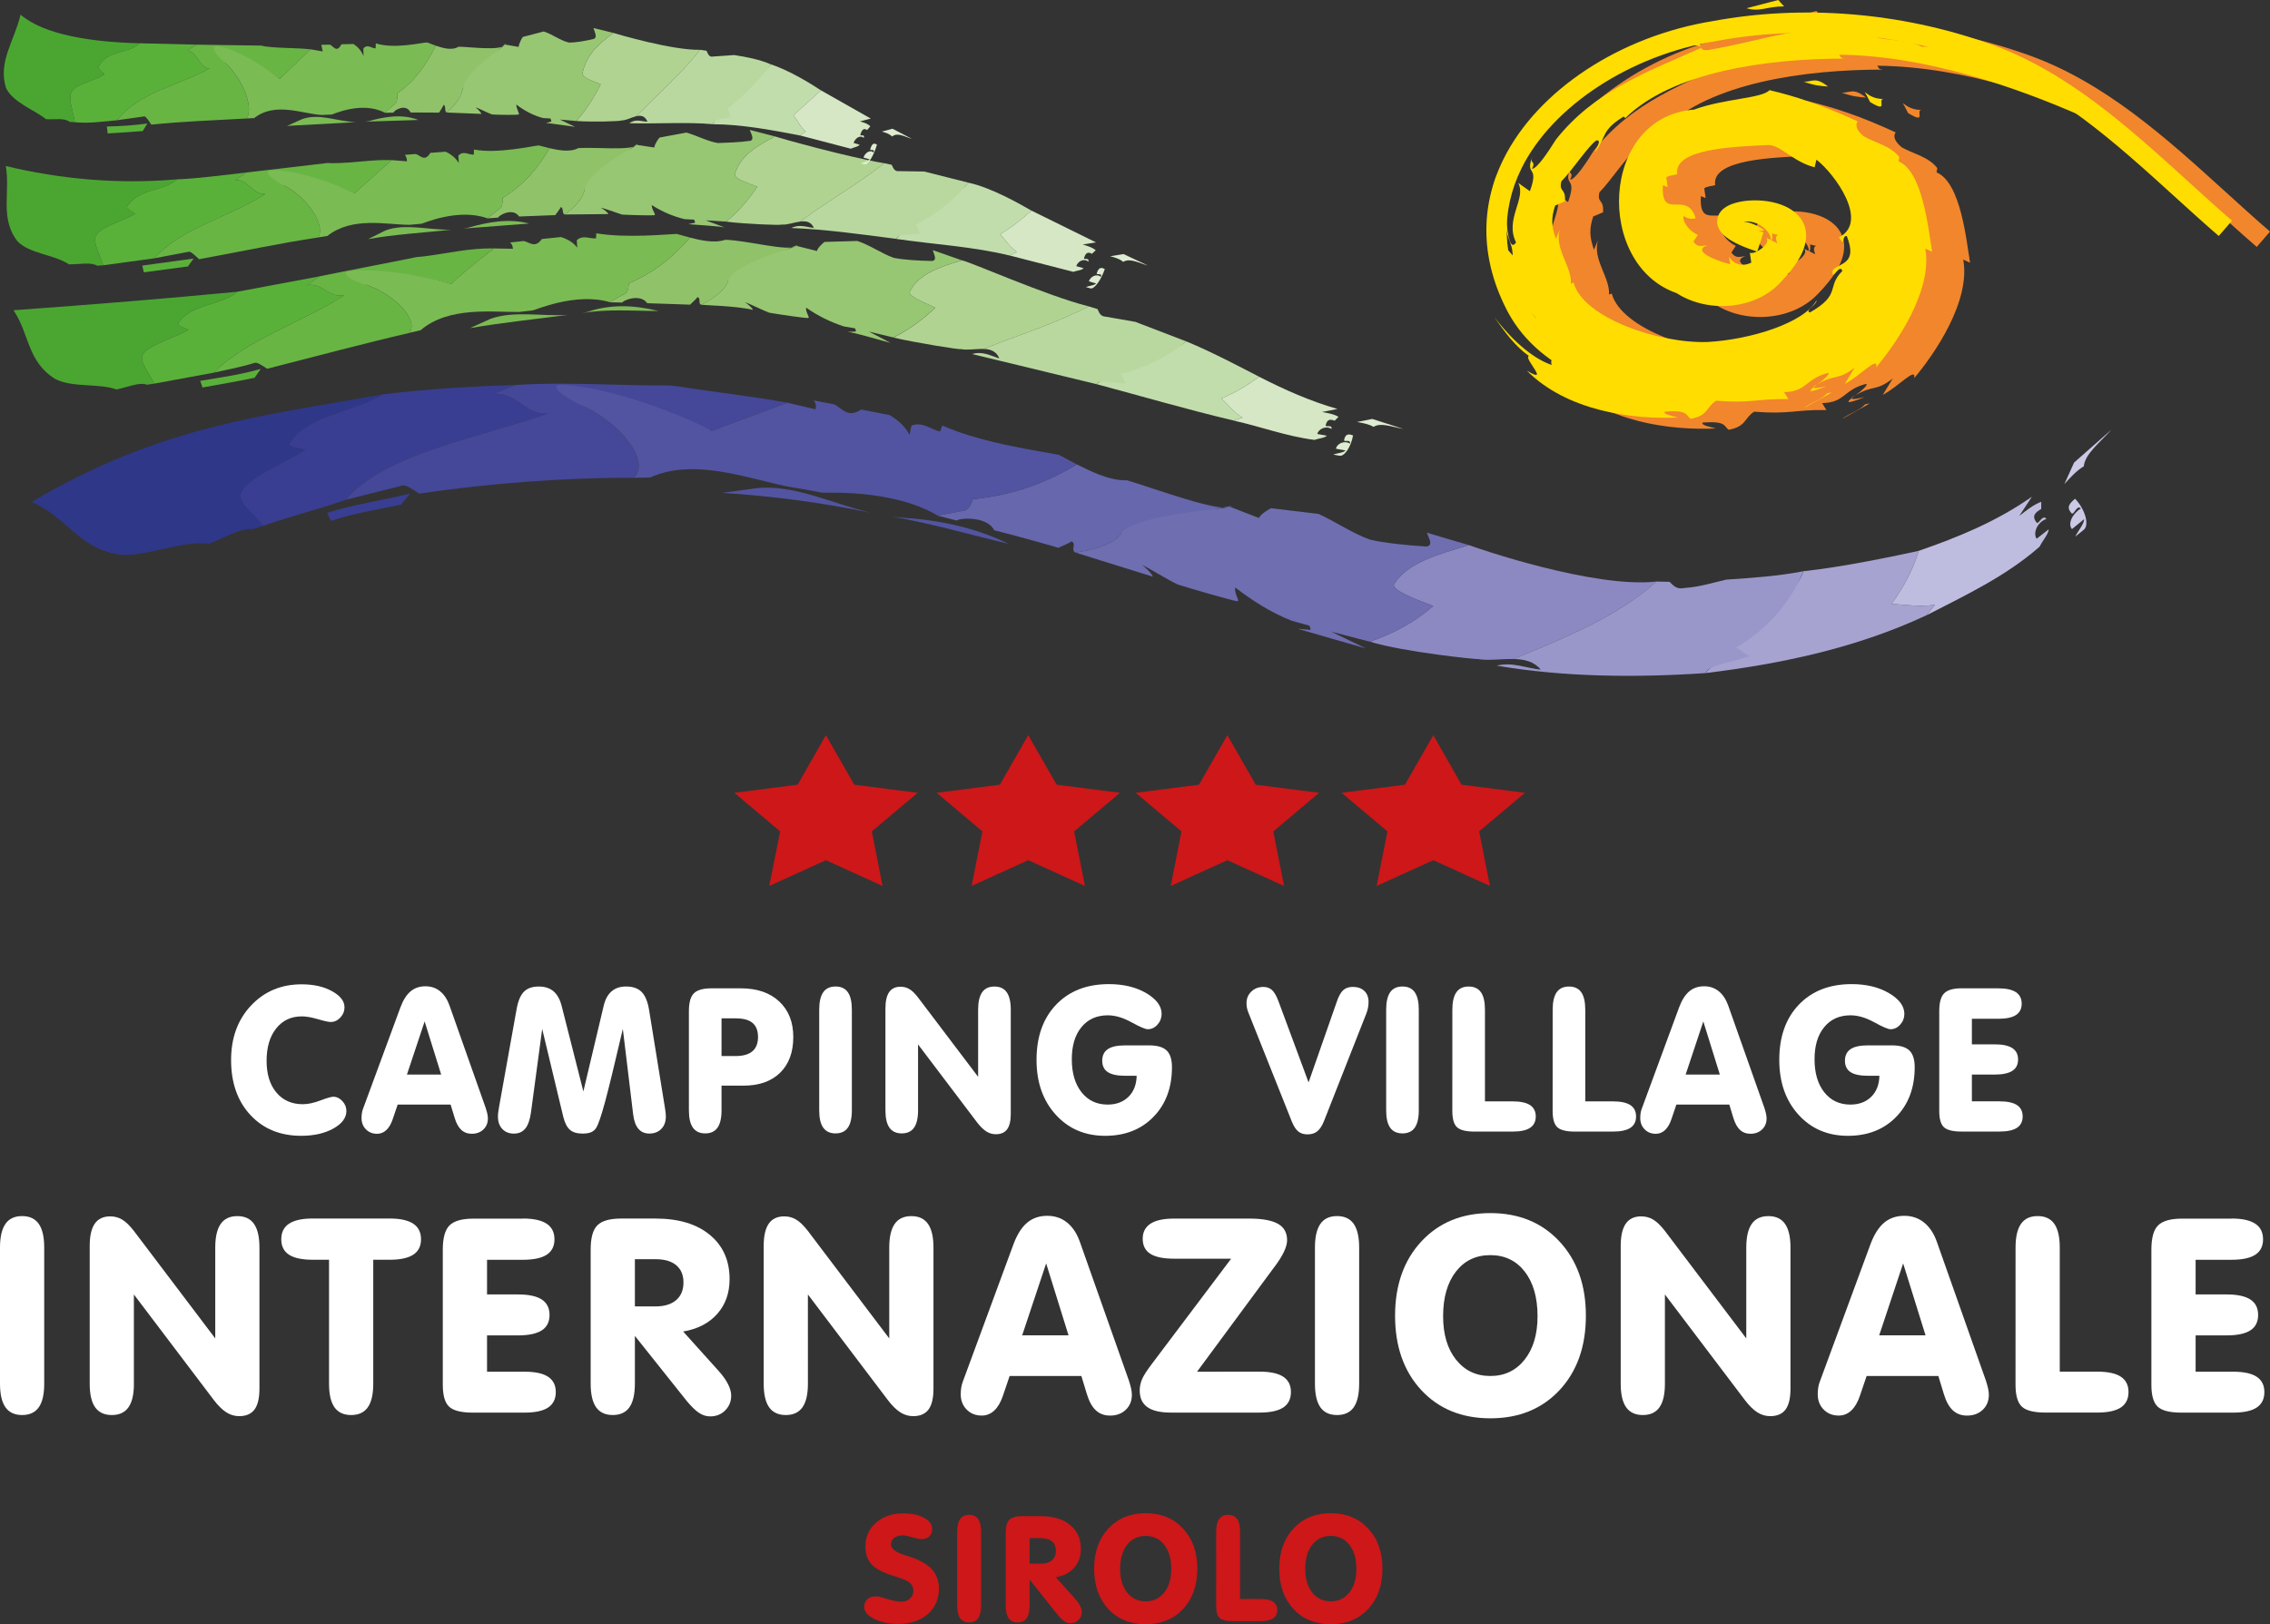 <?xml version="1.0" encoding="utf-8"?>
<!-- Generator: Adobe Illustrator 16.0.0, SVG Export Plug-In . SVG Version: 6.00 Build 0)  -->
<!DOCTYPE svg PUBLIC "-//W3C//DTD SVG 1.1//EN" "http://www.w3.org/Graphics/SVG/1.1/DTD/svg11.dtd">
<svg version="1.1" id="Livello_1" xmlns="http://www.w3.org/2000/svg" xmlns:xlink="http://www.w3.org/1999/xlink" x="0px" y="0px"
	 width="153.73px" height="110.023px" viewBox="0 0 153.73 110.023" enable-background="new 0 0 153.73 110.023"
	 xml:space="preserve">
<rect x="0" y="0" width="153.73" height="110.023" fill="#333333" stroke="none"/>
<polygon fill="#CD1719" points="97.068,49.8 98.979,53.156 103.275,53.703 100.171,56.319 100.903,60.014 97.068,58.27 
	93.229,60.014 93.96,56.319 90.855,53.703 95.146,53.156 "/>
<polygon fill="#CD1719" points="83.12,49.8 85.042,53.156 89.336,53.703 86.23,56.319 86.96,60.014 83.12,58.27 79.285,60.014 
	80.012,56.319 76.91,53.703 81.198,53.156 "/>
<polygon fill="#CD1719" points="69.635,49.8 71.559,53.156 75.853,53.703 72.743,56.319 73.474,60.014 69.635,58.27 65.799,60.014 
	66.532,56.319 63.427,53.703 67.713,53.156 "/>
<polygon fill="#CD1719" points="55.931,49.8 57.855,53.156 62.151,53.703 59.043,56.319 59.771,60.014 55.931,58.27 52.095,60.014 
	52.833,56.319 49.729,53.703 54.018,53.156 "/>
<path fill="#FFFFFF" d="M20.4,76.939c-1.426,0-2.572-0.471-3.443-1.41c-0.871-0.938-1.307-2.179-1.307-3.721
	c0-1.506,0.451-2.738,1.352-3.695c0.902-0.957,2.042-1.436,3.425-1.436c0.813,0,1.499,0.154,2.061,0.466
	c0.563,0.313,0.842,0.674,0.842,1.088c0,0.267-0.094,0.498-0.28,0.698c-0.187,0.199-0.405,0.3-0.659,0.3
	c-0.142,0-0.43-0.063-0.862-0.19c-0.435-0.127-0.796-0.19-1.089-0.19c-0.723,0-1.303,0.272-1.734,0.816
	c-0.436,0.546-0.651,1.277-0.651,2.198c0,0.9,0.221,1.617,0.664,2.144c0.441,0.527,1.038,0.792,1.788,0.792
	c0.348,0,0.741-0.085,1.187-0.253c0.444-0.168,0.737-0.253,0.878-0.253c0.228,0,0.433,0.099,0.614,0.294
	c0.183,0.195,0.273,0.421,0.273,0.673c0,0.457-0.293,0.854-0.882,1.186C21.985,76.773,21.262,76.939,20.4,76.939"/>
<path fill="#FFFFFF" d="M27.559,72.791h2.318l-1.119-3.599L27.559,72.791z M26.931,74.825l-0.333,0.979
	c-0.106,0.323-0.25,0.571-0.43,0.742c-0.181,0.17-0.392,0.257-0.63,0.257c-0.308,0-0.561-0.101-0.758-0.303
	s-0.296-0.457-0.296-0.766c0-0.122,0.01-0.237,0.027-0.345c0.018-0.106,0.043-0.205,0.08-0.294l2.525-6.851
	c0.182-0.493,0.411-0.855,0.685-1.087c0.273-0.23,0.609-0.347,1.01-0.347c0.377,0,0.705,0.108,0.982,0.329s0.491,0.539,0.641,0.955
	l2.461,6.965c0.048,0.147,0.084,0.279,0.109,0.395c0.024,0.115,0.037,0.219,0.037,0.307c0,0.308-0.104,0.558-0.308,0.751
	c-0.203,0.193-0.466,0.289-0.784,0.289c-0.284,0-0.521-0.089-0.713-0.267c-0.188-0.178-0.337-0.448-0.447-0.814l-0.273-0.896
	L26.931,74.825L26.931,74.825z"/>
<path fill="#FFFFFF" d="M33.801,74.962l1.187-6.616c0.099-0.546,0.263-0.937,0.496-1.169c0.232-0.234,0.566-0.35,1.003-0.35
	c0.412,0,0.746,0.107,0.999,0.323c0.255,0.22,0.438,0.55,0.549,0.987l1.472,5.796l1.378-5.81c0.102-0.431,0.28-0.755,0.535-0.972
	c0.252-0.219,0.58-0.326,0.978-0.326c0.46,0,0.811,0.122,1.054,0.369c0.245,0.245,0.413,0.655,0.507,1.229l1.081,6.678
	c0.016,0.099,0.028,0.191,0.039,0.282c0.009,0.091,0.014,0.173,0.014,0.243c0,0.356-0.104,0.639-0.307,0.846
	c-0.205,0.21-0.477,0.314-0.813,0.314c-0.312,0-0.557-0.107-0.739-0.321c-0.182-0.211-0.3-0.536-0.354-0.971l-0.7-5.796
	c-0.54,2.316-0.938,3.958-1.197,4.918c-0.259,0.96-0.462,1.551-0.603,1.777c-0.089,0.145-0.207,0.243-0.352,0.304
	c-0.146,0.061-0.336,0.091-0.574,0.091c-0.375,0-0.66-0.084-0.854-0.253c-0.196-0.17-0.346-0.457-0.448-0.859L36.719,69.7
	l-0.76,5.655c-0.07,0.503-0.2,0.867-0.386,1.096c-0.188,0.225-0.444,0.339-0.771,0.339c-0.325,0-0.587-0.104-0.785-0.314
	c-0.198-0.209-0.295-0.491-0.295-0.846c0-0.084,0.006-0.183,0.021-0.296C33.756,75.22,33.774,75.097,33.801,74.962"/>
<path fill="#FFFFFF" d="M48.864,71.536h0.955c0.503,0,0.881-0.107,1.136-0.323c0.252-0.216,0.38-0.537,0.38-0.962
	c0-0.434-0.123-0.751-0.371-0.958c-0.245-0.207-0.627-0.31-1.145-0.31h-0.955V71.536z M48.864,75.208
	c0,0.529-0.091,0.924-0.272,1.181s-0.459,0.387-0.833,0.387c-0.373,0-0.65-0.13-0.832-0.387s-0.273-0.649-0.273-1.181v-6.705
	c0-0.592,0.114-0.998,0.34-1.219c0.227-0.225,0.623-0.335,1.185-0.335h1.995c1.096,0,1.962,0.296,2.597,0.89
	s0.953,1.396,0.953,2.408c0,1.032-0.298,1.838-0.892,2.42c-0.597,0.583-1.421,0.874-2.478,0.874h-1.49L48.864,75.208L48.864,75.208z
	"/>
<path fill="#FFFFFF" d="M57.69,75.208c0,0.529-0.091,0.924-0.272,1.181c-0.183,0.257-0.459,0.387-0.833,0.387
	s-0.651-0.13-0.833-0.387c-0.183-0.257-0.273-0.649-0.273-1.181v-6.811c0-0.526,0.091-0.921,0.273-1.183
	c0.182-0.26,0.459-0.389,0.833-0.389s0.649,0.129,0.833,0.389c0.182,0.262,0.272,0.655,0.272,1.183V75.208z"/>
<path fill="#FFFFFF" d="M62.174,75.208c0,0.529-0.091,0.924-0.273,1.181c-0.182,0.257-0.459,0.387-0.832,0.387
	s-0.65-0.13-0.833-0.387c-0.182-0.257-0.272-0.649-0.272-1.181v-6.891c0-0.498,0.084-0.867,0.252-1.111
	c0.168-0.243,0.427-0.366,0.772-0.366c0.221,0,0.424,0.055,0.604,0.164c0.18,0.106,0.369,0.291,0.568,0.549l4.081,5.39v-4.544
	c0-0.526,0.091-0.921,0.272-1.183c0.182-0.26,0.459-0.389,0.833-0.389s0.65,0.129,0.833,0.389c0.182,0.262,0.273,0.655,0.273,1.183
	v7.059c0,0.469-0.082,0.813-0.246,1.039c-0.166,0.224-0.421,0.335-0.768,0.335c-0.231,0-0.445-0.064-0.646-0.191
	c-0.2-0.13-0.407-0.332-0.619-0.608l-4.001-5.286L62.174,75.208L62.174,75.208z"/>
<path fill="#FFFFFF" d="M76.978,72.873h-0.779c-0.534,0-0.926-0.084-1.176-0.25c-0.252-0.166-0.377-0.423-0.377-0.773
	c0-0.35,0.127-0.612,0.379-0.782c0.252-0.171,0.645-0.255,1.174-0.255h1.623c0.552,0,0.946,0.116,1.187,0.347
	c0.238,0.231,0.359,0.608,0.359,1.133c0,1.381-0.416,2.502-1.249,3.358c-0.832,0.859-1.927,1.289-3.28,1.289
	c-1.362,0-2.478-0.478-3.343-1.433c-0.867-0.955-1.3-2.192-1.3-3.712c0-1.566,0.443-2.815,1.328-3.741
	c0.888-0.926,2.077-1.39,3.573-1.39c0.992,0,1.834,0.204,2.529,0.61c0.692,0.41,1.042,0.878,1.042,1.406
	c0,0.274-0.094,0.52-0.28,0.727c-0.187,0.209-0.406,0.313-0.659,0.313c-0.164,0-0.532-0.157-1.102-0.471
	c-0.568-0.313-1.104-0.472-1.605-0.472c-0.75,0-1.345,0.267-1.78,0.797c-0.439,0.529-0.657,1.258-0.657,2.179
	c0,0.938,0.221,1.684,0.66,2.238c0.44,0.555,1.029,0.833,1.767,0.833c0.587,0,1.058-0.179,1.415-0.53
	C76.78,73.942,76.964,73.468,76.978,72.873"/>
<path fill="#FFFFFF" d="M87.501,76.011l-2.959-7.424c-0.039-0.093-0.07-0.193-0.094-0.303c-0.021-0.108-0.031-0.222-0.031-0.329
	c0-0.316,0.107-0.578,0.327-0.787c0.216-0.21,0.488-0.314,0.817-0.314c0.239,0,0.438,0.073,0.589,0.217
	c0.155,0.146,0.296,0.392,0.425,0.736l2.045,5.514l1.9-5.434c0.127-0.387,0.275-0.655,0.438-0.806
	c0.164-0.152,0.383-0.229,0.652-0.229c0.334,0,0.597,0.092,0.787,0.273s0.286,0.433,0.286,0.746c0,0.125-0.012,0.252-0.036,0.384
	s-0.062,0.26-0.108,0.383l-2.868,7.285c-0.127,0.327-0.28,0.563-0.453,0.705c-0.172,0.143-0.396,0.214-0.666,0.214
	c-0.252,0-0.462-0.064-0.623-0.193S87.626,76.309,87.501,76.011"/>
<path fill="#FFFFFF" d="M96.084,75.208c0,0.529-0.092,0.924-0.273,1.181c-0.181,0.257-0.459,0.387-0.832,0.387
	s-0.65-0.13-0.833-0.387c-0.182-0.257-0.271-0.649-0.271-1.181v-6.811c0-0.526,0.091-0.921,0.271-1.183
	c0.183-0.26,0.46-0.389,0.833-0.389s0.65,0.129,0.832,0.389c0.183,0.262,0.273,0.655,0.273,1.183V75.208z"/>
<path fill="#FFFFFF" d="M98.357,68.399c0-0.526,0.092-0.924,0.272-1.183c0.182-0.26,0.46-0.389,0.833-0.389s0.648,0.129,0.832,0.389
	c0.182,0.259,0.271,0.655,0.271,1.183v6.207h1.868c0.531,0,0.928,0.084,1.186,0.252c0.257,0.171,0.387,0.427,0.387,0.768
	c0,0.349-0.13,0.604-0.387,0.774c-0.258,0.169-0.653,0.253-1.186,0.253h-2.58c-0.571,0-0.966-0.098-1.178-0.293
	c-0.214-0.195-0.32-0.563-0.32-1.102L98.357,68.399L98.357,68.399z"/>
<path fill="#FFFFFF" d="M105.15,68.399c0-0.526,0.092-0.924,0.272-1.183c0.182-0.26,0.46-0.389,0.833-0.389s0.648,0.129,0.832,0.389
	c0.182,0.259,0.271,0.655,0.271,1.183v6.207h1.868c0.531,0,0.928,0.084,1.186,0.252c0.257,0.171,0.387,0.427,0.387,0.768
	c0,0.349-0.13,0.604-0.387,0.774c-0.258,0.169-0.653,0.253-1.186,0.253h-2.579c-0.572,0-0.967-0.098-1.179-0.293
	c-0.214-0.195-0.32-0.563-0.32-1.102L105.15,68.399L105.15,68.399z"/>
<path fill="#FFFFFF" d="M114.156,72.791h2.316l-1.119-3.599L114.156,72.791z M113.528,74.825l-0.332,0.979
	c-0.106,0.323-0.25,0.571-0.43,0.742c-0.18,0.17-0.392,0.257-0.63,0.257c-0.308,0-0.561-0.101-0.758-0.303
	c-0.198-0.202-0.296-0.457-0.296-0.766c0-0.122,0.009-0.237,0.026-0.345c0.02-0.106,0.043-0.205,0.08-0.294l2.524-6.851
	c0.182-0.493,0.411-0.855,0.685-1.087c0.272-0.23,0.609-0.347,1.011-0.347c0.378,0,0.704,0.108,0.981,0.329s0.491,0.539,0.643,0.955
	l2.461,6.965c0.048,0.147,0.084,0.279,0.108,0.395c0.025,0.115,0.036,0.219,0.036,0.307c0,0.308-0.103,0.558-0.307,0.751
	c-0.205,0.193-0.467,0.289-0.785,0.289c-0.284,0-0.521-0.089-0.712-0.267c-0.188-0.178-0.337-0.448-0.448-0.814l-0.271-0.896
	L113.528,74.825L113.528,74.825z"/>
<path fill="#FFFFFF" d="M127.278,72.873h-0.779c-0.534,0-0.927-0.084-1.177-0.25c-0.252-0.166-0.377-0.423-0.377-0.773
	c0-0.35,0.127-0.612,0.381-0.782c0.252-0.171,0.644-0.255,1.173-0.255h1.624c0.551,0,0.945,0.116,1.186,0.347
	c0.238,0.231,0.359,0.608,0.359,1.133c0,1.381-0.416,2.502-1.249,3.358c-0.832,0.859-1.926,1.289-3.279,1.289
	c-1.363,0-2.478-0.478-3.344-1.433s-1.299-2.192-1.299-3.712c0-1.566,0.442-2.815,1.328-3.741c0.888-0.926,2.076-1.39,3.572-1.39
	c0.992,0,1.834,0.204,2.529,0.61c0.693,0.41,1.042,0.878,1.042,1.406c0,0.274-0.094,0.52-0.28,0.727
	c-0.187,0.209-0.405,0.313-0.659,0.313c-0.163,0-0.531-0.157-1.101-0.471s-1.104-0.472-1.606-0.472c-0.75,0-1.344,0.267-1.779,0.797
	c-0.439,0.529-0.657,1.258-0.657,2.179c0,0.938,0.22,1.684,0.659,2.238c0.44,0.555,1.03,0.833,1.767,0.833
	c0.588,0,1.06-0.179,1.415-0.53C127.081,73.942,127.265,73.468,127.278,72.873"/>
<path fill="#FFFFFF" d="M135.341,66.95c0.522,0,0.917,0.087,1.178,0.257c0.262,0.171,0.395,0.433,0.395,0.783
	c0,0.343-0.13,0.598-0.39,0.769c-0.26,0.168-0.654,0.252-1.183,0.252h-1.8v1.733h1.554c0.528,0,0.922,0.084,1.183,0.253
	c0.261,0.17,0.391,0.427,0.391,0.772c0,0.349-0.13,0.604-0.391,0.771c-0.261,0.166-0.653,0.25-1.183,0.25h-1.554v1.814h1.864
	c0.535,0,0.932,0.084,1.188,0.252c0.257,0.171,0.387,0.427,0.387,0.768c0,0.349-0.13,0.604-0.387,0.774
	c-0.257,0.169-0.652,0.253-1.188,0.253h-2.575c-0.573,0-0.968-0.098-1.18-0.293c-0.214-0.195-0.319-0.563-0.319-1.102v-6.755
	c0-0.592,0.112-0.998,0.339-1.219c0.228-0.225,0.623-0.335,1.185-0.335L135.341,66.95L135.341,66.95z"/>
<path fill="#FFFFFF" d="M2.995,93.731c0,0.719-0.124,1.251-0.37,1.6c-0.247,0.349-0.623,0.523-1.128,0.523S0.616,95.678,0.37,95.33
	C0.124,94.982,0,94.449,0,93.731v-9.225c0-0.715,0.124-1.248,0.37-1.603c0.246-0.352,0.622-0.526,1.127-0.526
	s0.881,0.176,1.128,0.526c0.246,0.354,0.37,0.888,0.37,1.603V93.731z"/>
<path fill="#FFFFFF" d="M9.069,93.731c0,0.719-0.123,1.251-0.369,1.6c-0.247,0.349-0.622,0.523-1.128,0.523
	c-0.505,0-0.882-0.176-1.128-0.523c-0.247-0.349-0.369-0.881-0.369-1.6v-9.332c0-0.675,0.113-1.178,0.342-1.507
	c0.228-0.33,0.579-0.496,1.047-0.496c0.299,0,0.573,0.074,0.815,0.223c0.243,0.145,0.499,0.395,0.771,0.741l5.527,7.304v-6.156
	c0-0.715,0.123-1.248,0.369-1.602c0.247-0.353,0.622-0.527,1.128-0.527c0.505,0,0.881,0.176,1.127,0.527
	c0.247,0.354,0.369,0.887,0.369,1.602v9.561c0,0.636-0.11,1.104-0.333,1.408c-0.225,0.302-0.569,0.452-1.037,0.452
	c-0.314,0-0.604-0.086-0.875-0.259c-0.271-0.176-0.552-0.449-0.839-0.825l-5.42-7.16v6.047H9.069z"/>
<path fill="#FFFFFF" d="M22.282,85.335h-1.104c-0.721,0-1.257-0.114-1.608-0.342c-0.348-0.231-0.522-0.577-0.522-1.042
	c0-0.476,0.176-0.829,0.53-1.061c0.352-0.23,0.885-0.349,1.602-0.349h5.207c0.709,0,1.239,0.117,1.593,0.349
	c0.354,0.23,0.533,0.585,0.533,1.061c0,0.465-0.176,0.811-0.527,1.042c-0.351,0.228-0.884,0.342-1.599,0.342h-1.109v8.396
	c0,0.719-0.124,1.251-0.369,1.6c-0.247,0.349-0.623,0.523-1.129,0.523c-0.505,0-0.881-0.176-1.128-0.523
	c-0.246-0.349-0.369-0.881-0.369-1.6V85.335z"/>
<path fill="#FFFFFF" d="M35.421,82.543c0.708,0,1.242,0.117,1.596,0.349c0.354,0.23,0.533,0.585,0.533,1.061
	c0,0.465-0.176,0.811-0.527,1.042c-0.351,0.228-0.887,0.342-1.602,0.342h-2.438v2.348h2.104c0.714,0,1.248,0.113,1.602,0.342
	c0.352,0.231,0.527,0.579,0.527,1.049c0,0.471-0.176,0.818-0.527,1.044c-0.354,0.225-0.888,0.339-1.602,0.339h-2.104v2.459h2.526
	c0.724,0,1.26,0.113,1.608,0.342c0.348,0.231,0.523,0.576,0.523,1.038c0,0.472-0.176,0.819-0.523,1.051
	c-0.349,0.229-0.885,0.342-1.608,0.342h-3.49c-0.775,0-1.31-0.132-1.596-0.396c-0.29-0.266-0.436-0.761-0.436-1.491v-9.15
	c0-0.801,0.154-1.353,0.46-1.65c0.308-0.302,0.844-0.453,1.604-0.453h3.368V82.543z"/>
<path fill="#FFFFFF" d="M42.996,88.497h1.383c0.606,0,1.078-0.143,1.411-0.427c0.33-0.282,0.496-0.684,0.496-1.2
	c0-0.499-0.164-0.889-0.487-1.162c-0.327-0.273-0.789-0.409-1.383-0.409h-1.42V88.497z M42.996,90.493v3.234
	c0,0.718-0.124,1.251-0.37,1.603c-0.247,0.349-0.623,0.523-1.128,0.523s-0.881-0.176-1.127-0.523
	c-0.247-0.352-0.37-0.885-0.37-1.603v-9.08c0-0.801,0.153-1.353,0.459-1.65c0.308-0.303,0.844-0.453,1.604-0.453h2.332
	c1.56,0,2.785,0.37,3.675,1.105c0.892,0.736,1.338,1.737,1.338,3.001c0,0.938-0.277,1.723-0.835,2.352
	c-0.559,0.629-1.325,1.025-2.309,1.195l2.366,2.628c0.299,0.329,0.521,0.638,0.668,0.925c0.145,0.286,0.219,0.548,0.219,0.788
	c0,0.396-0.136,0.729-0.407,1.002c-0.268,0.271-0.606,0.405-1.017,0.405c-0.265,0-0.518-0.079-0.761-0.242
	c-0.244-0.16-0.524-0.438-0.845-0.826L42.996,90.493z"/>
<path fill="#FFFFFF" d="M54.714,93.731c0,0.719-0.124,1.251-0.37,1.6c-0.247,0.349-0.623,0.523-1.128,0.523
	s-0.881-0.176-1.127-0.523c-0.247-0.349-0.37-0.881-0.37-1.6v-9.332c0-0.675,0.114-1.178,0.342-1.507
	c0.229-0.33,0.579-0.496,1.047-0.496c0.3,0,0.573,0.074,0.817,0.223c0.243,0.145,0.499,0.395,0.77,0.741l5.527,7.304v-6.156
	c0-0.715,0.124-1.248,0.37-1.602c0.247-0.353,0.623-0.527,1.127-0.527c0.505,0,0.881,0.176,1.128,0.527
	c0.247,0.354,0.37,0.887,0.37,1.602v9.561c0,0.636-0.111,1.104-0.333,1.408c-0.225,0.302-0.57,0.452-1.039,0.452
	c-0.313,0-0.604-0.086-0.875-0.259c-0.271-0.176-0.551-0.449-0.838-0.825l-5.419-7.16L54.714,93.731L54.714,93.731z"/>
<path fill="#FFFFFF" d="M69.224,90.456h3.14l-1.516-4.874L69.224,90.456z M68.374,93.21l-0.45,1.327
	c-0.146,0.438-0.338,0.772-0.582,1.005c-0.244,0.231-0.53,0.348-0.854,0.348c-0.416,0-0.758-0.135-1.025-0.409
	c-0.269-0.273-0.4-0.619-0.4-1.035c0-0.167,0.013-0.322,0.037-0.469c0.025-0.145,0.06-0.276,0.108-0.396l3.42-9.279
	c0.247-0.669,0.558-1.159,0.927-1.473c0.37-0.313,0.826-0.47,1.368-0.47c0.511,0,0.955,0.147,1.331,0.447
	c0.376,0.299,0.666,0.729,0.869,1.294l3.334,9.435c0.063,0.199,0.113,0.379,0.146,0.532c0.034,0.157,0.05,0.296,0.05,0.416
	c0,0.416-0.139,0.755-0.416,1.018c-0.276,0.262-0.632,0.391-1.063,0.391c-0.385,0-0.706-0.12-0.964-0.359
	c-0.256-0.24-0.456-0.606-0.607-1.104l-0.37-1.217L68.374,93.21L68.374,93.21z"/>
<path fill="#FFFFFF" d="M85.299,92.915c0.718,0,1.251,0.113,1.603,0.342c0.349,0.231,0.523,0.576,0.523,1.038
	c0,0.472-0.176,0.819-0.523,1.051c-0.352,0.229-0.885,0.342-1.603,0.342h-6.008c-0.712,0-1.241-0.123-1.586-0.369
	c-0.35-0.246-0.521-0.623-0.521-1.131c0-0.253,0.053-0.503,0.154-0.749c0.101-0.246,0.33-0.601,0.681-1.064l5.357-7.111h-3.859
	c-0.728,0-1.264-0.111-1.612-0.33c-0.345-0.218-0.518-0.561-0.518-1.024c0-0.45,0.179-0.789,0.533-1.021
	c0.354-0.228,0.888-0.342,1.597-0.342h5.08c0.881,0,1.531,0.117,1.947,0.352c0.416,0.235,0.622,0.606,0.622,1.112
	c0,0.438-0.274,1.026-0.819,1.759l-0.056,0.071l-5.223,7.077L85.299,92.915L85.299,92.915z"/>
<path fill="#FFFFFF" d="M92.045,93.731c0,0.719-0.123,1.251-0.369,1.6c-0.247,0.349-0.623,0.523-1.128,0.523
	c-0.506,0-0.881-0.176-1.128-0.523c-0.246-0.349-0.369-0.881-0.369-1.6v-9.225c0-0.715,0.123-1.248,0.369-1.603
	c0.247-0.352,0.622-0.526,1.128-0.526c0.505,0,0.881,0.176,1.128,0.526c0.246,0.354,0.369,0.888,0.369,1.603V93.731z"/>
<path fill="#FFFFFF" d="M94.478,89.125c0-2.076,0.596-3.752,1.78-5.031c1.188-1.278,2.746-1.919,4.671-1.919
	c1.933,0,3.494,0.641,4.684,1.922c1.192,1.282,1.787,2.958,1.787,5.028c0,2.083-0.595,3.762-1.78,5.038
	c-1.189,1.274-2.751,1.913-4.689,1.913c-1.938,0-3.497-0.639-4.68-1.913C95.069,92.886,94.478,91.208,94.478,89.125 M97.731,89.162
	c0,1.227,0.292,2.206,0.874,2.941c0.586,0.736,1.359,1.106,2.323,1.106c0.965,0,1.738-0.37,2.323-1.106
	c0.582-0.735,0.875-1.716,0.875-2.941c0-1.271-0.289-2.276-0.865-3.022c-0.58-0.745-1.356-1.118-2.333-1.118
	s-1.753,0.373-2.332,1.118C98.021,86.885,97.731,87.892,97.731,89.162z"/>
<path fill="#FFFFFF" d="M112.752,93.731c0,0.719-0.123,1.251-0.369,1.6s-0.622,0.523-1.128,0.523c-0.505,0-0.881-0.176-1.127-0.523
	c-0.247-0.349-0.37-0.881-0.37-1.6v-9.332c0-0.675,0.114-1.178,0.342-1.507c0.229-0.33,0.579-0.496,1.048-0.496
	c0.299,0,0.573,0.074,0.816,0.223c0.243,0.145,0.499,0.395,0.771,0.741l5.527,7.304v-6.156c0-0.715,0.123-1.248,0.369-1.602
	c0.247-0.353,0.623-0.527,1.128-0.527s0.881,0.176,1.128,0.527c0.246,0.354,0.369,0.887,0.369,1.602v9.561
	c0,0.636-0.11,1.104-0.332,1.408c-0.226,0.302-0.57,0.452-1.039,0.452c-0.314,0-0.604-0.086-0.875-0.259
	c-0.271-0.176-0.551-0.449-0.838-0.825l-5.42-7.16V93.731L112.752,93.731z"/>
<path fill="#FFFFFF" d="M127.263,90.456h3.14l-1.517-4.874L127.263,90.456z M126.412,93.21l-0.45,1.327
	c-0.146,0.438-0.339,0.772-0.582,1.005c-0.243,0.231-0.529,0.348-0.854,0.348c-0.416,0-0.758-0.135-1.024-0.409
	c-0.27-0.273-0.401-0.619-0.401-1.035c0-0.167,0.013-0.322,0.037-0.469c0.024-0.145,0.059-0.276,0.108-0.396l3.42-9.279
	c0.246-0.669,0.558-1.159,0.927-1.473c0.37-0.313,0.826-0.47,1.368-0.47c0.512,0,0.955,0.147,1.331,0.447
	c0.376,0.299,0.665,0.729,0.869,1.294l3.333,9.435c0.064,0.199,0.113,0.379,0.147,0.532c0.034,0.157,0.049,0.296,0.049,0.416
	c0,0.416-0.139,0.755-0.416,1.018c-0.276,0.262-0.631,0.391-1.063,0.391c-0.386,0-0.706-0.12-0.965-0.359
	c-0.255-0.24-0.456-0.606-0.606-1.104l-0.37-1.217L126.412,93.21L126.412,93.21z"/>
<path fill="#FFFFFF" d="M136.498,84.506c0-0.715,0.123-1.251,0.369-1.603s0.623-0.526,1.128-0.526s0.881,0.176,1.128,0.526
	c0.246,0.352,0.369,0.888,0.369,1.603v8.408h2.529c0.722,0,1.257,0.113,1.604,0.342c0.349,0.23,0.523,0.576,0.523,1.038
	c0,0.472-0.176,0.818-0.523,1.051c-0.349,0.229-0.884,0.342-1.604,0.342h-3.494c-0.775,0-1.31-0.132-1.596-0.396
	c-0.29-0.266-0.435-0.762-0.435-1.491L136.498,84.506L136.498,84.506z"/>
<path fill="#FFFFFF" d="M151.131,82.543c0.709,0,1.242,0.117,1.597,0.349c0.354,0.23,0.532,0.585,0.532,1.061
	c0,0.465-0.176,0.811-0.526,1.042c-0.352,0.228-0.888,0.342-1.603,0.342h-2.438v2.348h2.104c0.714,0,1.247,0.113,1.602,0.342
	c0.353,0.231,0.527,0.579,0.527,1.049c0,0.471-0.176,0.818-0.527,1.044c-0.354,0.225-0.888,0.339-1.602,0.339h-2.104v2.459h2.526
	c0.724,0,1.26,0.113,1.608,0.342c0.348,0.231,0.522,0.576,0.522,1.038c0,0.472-0.176,0.819-0.522,1.051
	c-0.35,0.229-0.886,0.342-1.608,0.342h-3.491c-0.775,0-1.309-0.132-1.596-0.396c-0.29-0.266-0.435-0.761-0.435-1.491v-9.15
	c0-0.801,0.153-1.353,0.459-1.65c0.309-0.302,0.845-0.453,1.604-0.453h3.369V82.543z"/>
<path fill="#CD1719" d="M63.586,107.613c0,0.713-0.253,1.29-0.76,1.729c-0.506,0.442-1.172,0.662-2,0.662
	c-0.636,0-1.178-0.113-1.627-0.342c-0.448-0.229-0.674-0.495-0.674-0.803c0-0.217,0.072-0.394,0.218-0.525
	c0.145-0.134,0.34-0.2,0.583-0.2c0.122,0,0.373,0.06,0.758,0.18c0.384,0.12,0.707,0.182,0.972,0.182c0.228,0,0.418-0.07,0.57-0.211
	s0.229-0.313,0.229-0.521c0-0.225-0.078-0.404-0.234-0.541s-0.491-0.283-1.006-0.438c-0.747-0.223-1.268-0.485-1.563-0.788
	c-0.297-0.307-0.445-0.717-0.445-1.229c0-0.662,0.238-1.202,0.718-1.622c0.477-0.42,1.098-0.63,1.862-0.63
	c0.563,0,1.028,0.101,1.394,0.3c0.364,0.202,0.547,0.452,0.547,0.75c0,0.218-0.065,0.386-0.193,0.508
	c-0.128,0.121-0.307,0.184-0.535,0.184c-0.126,0-0.333-0.042-0.62-0.125c-0.286-0.084-0.503-0.125-0.649-0.125
	c-0.241,0-0.434,0.057-0.576,0.168c-0.144,0.113-0.215,0.261-0.215,0.441c0,0.291,0.315,0.534,0.948,0.732
	c0.146,0.045,0.26,0.082,0.342,0.107c0.682,0.228,1.178,0.515,1.492,0.86C63.429,106.663,63.586,107.094,63.586,107.613"/>
<path fill="#CD1719" d="M66.442,108.755c0,0.389-0.066,0.678-0.199,0.865c-0.134,0.188-0.336,0.283-0.61,0.283
	s-0.478-0.096-0.61-0.283c-0.133-0.188-0.2-0.478-0.2-0.865v-4.989c0-0.387,0.066-0.676,0.2-0.867
	c0.133-0.188,0.336-0.284,0.61-0.284s0.477,0.096,0.61,0.284c0.133,0.191,0.199,0.48,0.199,0.867V108.755z"/>
<path fill="#CD1719" d="M69.728,105.924h0.748c0.329,0,0.583-0.077,0.763-0.23c0.18-0.151,0.27-0.369,0.27-0.648
	c0-0.271-0.088-0.48-0.263-0.629c-0.178-0.148-0.428-0.223-0.749-0.223h-0.769V105.924z M69.728,107.004v1.75
	c0,0.388-0.066,0.677-0.2,0.866c-0.133,0.188-0.337,0.283-0.609,0.283c-0.273,0-0.478-0.096-0.61-0.283
	c-0.133-0.189-0.2-0.479-0.2-0.866v-4.912c0-0.434,0.083-0.731,0.249-0.893c0.167-0.164,0.457-0.245,0.868-0.245h1.262
	c0.844,0,1.507,0.198,1.988,0.598c0.481,0.398,0.724,0.94,0.724,1.624c0,0.506-0.15,0.932-0.452,1.271
	c-0.303,0.339-0.718,0.555-1.248,0.646l1.279,1.422c0.162,0.178,0.282,0.345,0.362,0.5c0.078,0.154,0.118,0.297,0.118,0.427
	c0,0.216-0.073,0.396-0.22,0.541c-0.146,0.146-0.329,0.222-0.551,0.222c-0.143,0-0.279-0.044-0.411-0.132s-0.283-0.237-0.457-0.446
	L69.728,107.004z"/>
<path fill="#CD1719" d="M74.097,106.264c0-1.123,0.322-2.03,0.963-2.722c0.645-0.691,1.485-1.038,2.526-1.038
	c1.045,0,1.891,0.347,2.534,1.04c0.645,0.692,0.966,1.6,0.966,2.72c0,1.127-0.321,2.035-0.963,2.727
	c-0.645,0.688-1.488,1.033-2.537,1.033c-1.048,0-1.893-0.345-2.531-1.033C74.417,108.299,74.097,107.391,74.097,106.264
	 M75.857,106.285c0,0.663,0.158,1.192,0.475,1.591c0.315,0.397,0.733,0.599,1.256,0.599c0.521,0,0.939-0.2,1.257-0.599
	c0.315-0.397,0.474-0.928,0.474-1.591c0-0.688-0.156-1.232-0.469-1.637c-0.313-0.402-0.732-0.604-1.262-0.604
	s-0.948,0.201-1.262,0.604C76.014,105.052,75.857,105.597,75.857,106.285z"/>
<path fill="#CD1719" d="M82.363,103.766c0-0.387,0.066-0.677,0.2-0.867c0.133-0.188,0.337-0.284,0.609-0.284s0.478,0.096,0.61,0.284
	c0.133,0.19,0.199,0.48,0.199,0.867v4.548h1.368c0.392,0,0.68,0.063,0.868,0.187c0.188,0.125,0.283,0.312,0.283,0.562
	c0,0.255-0.096,0.443-0.283,0.568c-0.188,0.123-0.478,0.185-0.868,0.185h-1.89c-0.42,0-0.709-0.07-0.863-0.215
	c-0.157-0.144-0.235-0.411-0.235-0.807L82.363,103.766L82.363,103.766z"/>
<path fill="#CD1719" d="M86.635,106.264c0-1.123,0.321-2.03,0.963-2.722c0.645-0.691,1.485-1.038,2.526-1.038
	c1.045,0,1.891,0.347,2.533,1.04c0.646,0.692,0.967,1.6,0.967,2.72c0,1.127-0.321,2.035-0.963,2.727
	c-0.645,0.688-1.488,1.033-2.537,1.033c-1.048,0-1.893-0.345-2.531-1.033C86.954,108.299,86.635,107.391,86.635,106.264
	 M88.395,106.285c0,0.663,0.158,1.192,0.475,1.591c0.315,0.397,0.733,0.599,1.256,0.599c0.521,0,0.939-0.2,1.257-0.599
	c0.314-0.397,0.474-0.928,0.474-1.591c0-0.688-0.156-1.232-0.469-1.637c-0.313-0.402-0.733-0.604-1.262-0.604
	c-0.529,0-0.948,0.201-1.263,0.604C88.551,105.052,88.395,105.597,88.395,106.285z"/>
<path fill="#F1862D" d="M117.119,27.758c-5.056,0-10.206-1.785-12.405-5.84c-1.859-3.487-1.968-7.084-0.317-10.405
	c2.318-4.665,7.893-8.332,14.197-9.342c6.068-1.133,12.7-0.596,18.656,1.515c5.234,1.83,9.449,5.657,13.522,9.359
	c0.994,0.902,1.977,1.794,2.958,2.643l-0.896,1.038c-0.991-0.854-1.981-1.755-2.983-2.666c-3.974-3.608-8.082-7.342-13.058-9.081
	c-5.65-2.002-12.199-2.534-17.966-1.457c-5.811,0.932-11.108,4.387-13.202,8.602c-1.445,2.908-1.343,6.069,0.296,9.145
	c2.492,4.595,9.466,5.863,15.061,4.74c4.234-0.851,8.927-3.402,9.393-8.014c0.536-4.226-2.047-7.265-7.086-8.354
	c-3.217-0.68-8.374,0.145-9.276,3.414c-0.73,2.342,1.063,5.046,3.141,6.221c0.943,0.534,3.352,1.526,5.361-0.738
	c0.551-0.616,1.384-1.732,0.797-2.306c-0.64-0.623-2.21-0.624-2.879-0.42c0.231,0.153,0.688,0.391,1.571,0.677l-0.424,1.306
	c-1.899-0.619-2.737-1.259-2.718-2.076c0.01-0.337,0.188-0.948,1.295-1.246c1.334-0.362,3.617-0.146,4.439,1.186
	c0.434,0.704,0.604,1.934-1.059,3.792c-1.854,2.088-4.496,2.47-7.062,1.021c-2.599-1.469-4.724-4.789-3.782-7.803
	c1.133-4.104,7.05-5.18,10.881-4.368c5.736,1.242,8.786,4.924,8.161,9.851c-0.45,4.462-4.469,7.996-10.483,9.204
	C119.927,27.62,118.526,27.758,117.119,27.758z"/>
<path fill="#F1862D" d="M126.259,26.909c-0.412,0.073-0.867,0.2-0.857,0.058C125.042,27.261,124.993,27.403,126.259,26.909"/>
<polygon fill="#F1862D" points="125.401,26.967 125.632,26.785 125.401,26.923 "/>
<path fill="#F1862D" d="M107.946,16.917c-0.3-0.866-0.328-1.406-0.05-2.252l0.667-0.284c0.063-0.939-0.417-0.583-0.246-1.354
	c0.696-0.686,1.87-2.466,2.375-2.774c0.417-0.049-0.068,0.567-0.078,0.793c0.789-1.073,0.378-1.455,1.928-2.417l0.102,0.112
	c3.181-3.114,9.507-4.03,14.878-4.025c-0.362-0.032-0.266-0.15-0.398-0.265c5.896,0.051,12.038,2.213,16.471,4.167
	c-2.442-2.099-7.391-4.906-10.864-4.705c-1.111-0.646-3.075-0.289-3.497-0.939c-4.722-0.715-6.64,0.422-10.99,1.164
	c-0.622,0.054-0.389-0.287-0.622-0.504c1.118-0.436,2.334-0.587,3.511-0.823l-2.229,0.03c0.916-0.354,3.266-0.444,3.502-0.975
	c-3.148,0.71-8.309,1.548-10.424,3.589c1.228-0.402,2.604-1.293,4.092-1.641c0.701,0.009,1.722-0.107,1.711,0.172
	c-3.819,1.695-7.237,2.938-9.839,6.207c-0.527,0.854-1.271,1.967-1.614,1.983c0.291-0.603-0.181-0.283,0.021-0.82
	c-0.51,1.389,0.491,0.509-0.161,2.333l-0.795-0.558c0.579,1.049-0.931,2.467-0.146,4.028c-0.361,0.576-0.582-0.4-0.652-1.619
	c-0.118,1.371,0.406,1.474,0.423,2.504l-0.81-0.929c0.617,1.116,0.321,2.076,0.265,2.89c0.205,0.001,0.568-0.774,1.021,0.629
	c0.123,0.644-0.166,0.428-0.216,0.619c0.166,0.023,0.749,0.299,1.317,1.034c-0.105,0.309-0.686-0.285-0.956-0.201
	c0.452,0.632,0.829,1.107,1.128,1.606c1.147,0.769,0.201-0.333,0.982,0.003c1.503,1.34-0.402,0.871-0.089,1.77
	c-1.697-0.574-3.29-2.434-3.896-3.27c0.674,1.002,1.403,1.985,2.355,2.661c-0.417,0.104,1.511,1.996-0.152,0.99
	c2.731,2.753,7.151,3.319,10.241,3.177c-0.445-0.122-1.012-0.21-0.903-0.4c1.614-0.123,1.424,0.256,1.762,0.489
	c1.2-0.216,1.043-0.795,1.722-1.224c2.428,0.189,2.704-0.144,4.894-0.114l-0.288-0.469c1.555-0.027,1.442-0.92,2.992-1.303
	c0.136,0.066-0.334,0.494-0.75,0.781c1.226-0.728,1.397-0.247,2.54-1.142l-0.677,1.108c1.06-0.553,2.285-1.939,2.128-1.131
	c1.373-1.625,3.841-5.214,3.322-8.035l0.464,0.215c-0.25-1.488-0.622-5.432-2.267-6.12l0.045-0.295
	c-0.6-0.775-1.652-0.969-2.414-1.41c-0.91-0.767-0.234-1.114-0.41-1.008c-2.404-1.114-4.244-1.709-5.964-2.115
	c-0.501,0.563-3.11,0.567-5.103,1.318c-6.404,0.494-6.725,10.521-1.19,12.432c2.25,1.461,5.737,1.08,7.316-1.076
	c0.665-0.923,1.672-2.122,1.005-3.602c-0.857-1.269-2.236-1.146-3.274-1.085c-2.379,0.25-0.99,1.812,0.896,1.506
	c-1.487-1.068-2.443-0.308-1.319-0.598c1.135-0.056,1.903,0.921,1.727,1.335c0.187-0.13,0.119-0.316,0.124-0.522
	c0.896,0.26,0-0.193,0.342,0.662l-0.76-0.376c0.401,0.354-0.721,1.17-1.094,1.024l0.093,0.664c-0.793,0.392-1.366-0.103-1.512-0.411
	l0.091,0.508c-0.207,0.005-2.841-0.806-1.562-1.273c-0.221-0.01-0.612,0.228-0.932-0.253l0.299-0.451
	c-0.677-0.307-1.088-1.005-0.951-1.277c0.313,0.233,0.561,0.202,0.8,0.15c-0.6-1.971-2.354,0.255-2.217-2.236l0.323,0.122
	l-0.094-0.655c0.176-0.139,0.545-0.153,0.741-0.212c-0.283-1.777,4.056-1.868,6.077-1.979c0.882-0.083,1.725,1.136,3.228,1.511
	l0.133-0.512c1.24,0.956,3.58,4.206,1.518,5.254c0.497,0.766,0.097-0.077,0.526-0.094c0.741,1.896-0.41,1.801-0.942,2.308
	c-0.142,0.942,0.479-0.538,0.641,0.072c-1.085,1.071-0.039,1.577-2.197,2.806c-0.369-0.122,0.456-0.495,0.456-0.832
	c-0.838,1.545-4.464,2.66-7.362,2.823c-3.293,0.129-8.451-1.634-9.084-4.018l-0.19,0.07c0.106-1.113-1.162-2.441-0.729-3.693
	L107.946,16.917z"/>
<path fill="#F1862D" d="M123.404,1.179l-0.396-0.436l-2.149,0.558C121.771,1.575,122.188,1.174,123.404,1.179"/>
<path fill="#F1862D" d="M123.017,2.59l1.079-0.23c-0.589-0.023-1.177,0.032-1.765,0.132L123.017,2.59z"/>
<path fill="#F1862D" d="M103.584,17.043l0.068-0.289c-0.318-1.404-0.112-2.789,0.271-4.196
	C103.438,14.042,103.29,15.534,103.584,17.043"/>
<path fill="#F1862D" d="M126.312,27.388c-0.376,0.427-1.12,0.633-1.573,0.999l1.89-1.059L126.312,27.388z"/>
<path fill="#F1862D" d="M130.174,7.444c-1.292,0.06-1.648-1.188-0.953,0.215C130.561,8.478,129.646,7.397,130.174,7.444"/>
<path fill="#F1862D" d="M124.729,6.273c0.734,0.274,1.187,0.302,1.639,0.335C125.493,5.915,125.317,6.303,124.729,6.273"/>
<path fill="#FFDD00" d="M114.541,27.015c-5.055,0-10.203-1.783-12.402-5.835c-1.857-3.487-1.967-7.084-0.317-10.406
	c2.318-4.666,7.892-8.336,14.197-9.349c6.075-1.127,12.702-0.589,18.65,1.519c5.247,1.829,9.467,5.666,13.549,9.375
	c0.987,0.898,1.963,1.785,2.938,2.63l-0.896,1.037c-0.984-0.851-1.97-1.745-2.965-2.65c-3.979-3.618-8.095-7.358-13.081-9.098
	c-5.728-2.03-12.103-2.549-17.962-1.462c-5.81,0.934-11.107,4.392-13.201,8.607c-1.445,2.909-1.343,6.071,0.296,9.146
	c2.493,4.595,9.466,5.859,15.067,4.734c4.23-0.851,8.919-3.402,9.384-8.009c0.541-4.229-2.039-7.267-7.075-8.354
	c-3.216-0.682-8.379,0.137-9.291,3.41c-0.728,2.348,1.074,5.055,3.156,6.228c0.939,0.529,3.344,1.519,5.352-0.742
	c0.552-0.617,1.387-1.734,0.8-2.308c-0.639-0.62-2.201-0.626-2.877-0.422c0.231,0.153,0.688,0.389,1.566,0.675l-0.424,1.305
	c-1.897-0.617-2.734-1.256-2.714-2.073c0.009-0.337,0.188-0.947,1.291-1.245c1.333-0.359,3.62-0.147,4.44,1.187
	c0.436,0.705,0.604,1.935-1.06,3.794c-1.853,2.086-4.485,2.47-7.05,1.024c-2.604-1.466-4.735-4.789-3.799-7.81
	c1.145-4.109,7.063-5.181,10.895-4.364c5.735,1.238,8.781,4.921,8.151,9.852c-0.449,4.458-4.466,7.988-10.478,9.197
	C117.354,26.876,115.951,27.015,114.541,27.015z"/>
<path fill="#FFDD00" d="M123.688,26.161c-0.416,0.079-0.873,0.204-0.856,0.063C122.472,26.52,122.42,26.661,123.688,26.161"/>
<polygon fill="#FFDD00" points="122.831,26.224 123.062,26.039 122.831,26.175 "/>
<path fill="#FFDD00" d="M105.367,16.181c-0.302-0.867-0.33-1.408-0.046-2.255l0.662-0.285c0.067-0.938-0.417-0.583-0.247-1.354
	c0.696-0.687,1.87-2.463,2.375-2.774c0.423-0.046-0.068,0.568-0.078,0.79c0.79-1.07,0.378-1.454,1.929-2.413L110.069,8
	c3.175-3.119,9.507-4.033,14.871-4.029c-0.357-0.03-0.261-0.147-0.396-0.264c5.895,0.052,12.035,2.218,16.474,4.168
	c-2.442-2.098-7.396-4.906-10.868-4.705c-1.113-0.646-3.075-0.29-3.499-0.938c-4.72-0.719-6.634,0.415-10.988,1.162
	c-0.623,0.054-0.39-0.291-0.619-0.504c1.109-0.438,2.336-0.586,3.508-0.824l-2.231,0.03c0.917-0.353,3.272-0.44,3.508-0.974
	c-3.153,0.71-8.31,1.553-10.43,3.59c1.229-0.402,2.604-1.293,4.094-1.64c0.704,0.009,1.724-0.108,1.716,0.171
	c-3.821,1.696-7.238,2.938-9.837,6.209c-0.535,0.855-1.272,1.97-1.621,1.985c0.294-0.604-0.182-0.283,0.02-0.823
	c-0.509,1.387,0.497,0.51-0.162,2.337l-0.793-0.562c0.578,1.048-0.932,2.465-0.146,4.027c-0.358,0.58-0.589-0.399-0.653-1.618
	c-0.118,1.374,0.407,1.475,0.427,2.504l-0.809-0.926c0.617,1.112,0.323,2.076,0.26,2.889c0.205,0.001,0.568-0.773,1.021,0.631
	c0.122,0.643-0.162,0.426-0.211,0.617c0.161,0.025,0.751,0.299,1.313,1.032c-0.104,0.311-0.681-0.282-0.95-0.199
	c0.45,0.631,0.823,1.106,1.129,1.609c1.147,0.766,0.201-0.332,0.979,0.001c1.5,1.341-0.402,0.868-0.088,1.768
	c-1.697-0.572-3.29-2.433-3.896-3.268c0.675,1,1.403,1.984,2.352,2.661c-0.418,0.105,1.521,1.992-0.147,0.988
	c2.736,2.749,7.152,3.318,10.241,3.177c-0.441-0.124-1.012-0.212-0.902-0.4c1.613-0.123,1.422,0.252,1.762,0.489
	c1.207-0.221,1.044-0.798,1.723-1.225c2.426,0.188,2.702-0.143,4.893-0.112l-0.29-0.473c1.557-0.028,1.448-0.923,2.998-1.302
	c0.131,0.067-0.339,0.494-0.75,0.777c1.223-0.727,1.396-0.243,2.535-1.138l-0.671,1.107c1.053-0.55,2.28-1.94,2.127-1.127
	c1.369-1.626,3.836-5.213,3.321-8.04l0.465,0.216c-0.253-1.489-0.622-5.43-2.27-6.121l0.044-0.294
	c-0.6-0.773-1.649-0.97-2.409-1.408c-0.915-0.765-0.234-1.118-0.411-1.01c-2.403-1.109-4.246-1.712-5.969-2.114
	c-0.499,0.565-3.108,0.571-5.103,1.317c-6.399,0.494-6.723,10.517-1.189,12.431c2.251,1.465,5.736,1.085,7.321-1.072
	c0.668-0.92,1.667-2.12,1.006-3.603c-0.858-1.271-2.237-1.144-3.275-1.088c-2.379,0.25-0.997,1.813,0.893,1.507
	c-1.485-1.071-2.441-0.305-1.319-0.601c1.14-0.053,1.907,0.929,1.73,1.34c0.188-0.133,0.116-0.318,0.116-0.522
	c0.898,0.261,0.007-0.192,0.346,0.661l-0.756-0.378c0.394,0.354-0.725,1.176-1.1,1.024l0.097,0.667
	c-0.802,0.393-1.366-0.104-1.513-0.412l0.088,0.51c-0.206,0-2.839-0.804-1.555-1.273c-0.228-0.012-0.619,0.225-0.938-0.25l0.3-0.451
	c-0.677-0.31-1.089-1.006-0.952-1.282c0.314,0.23,0.56,0.2,0.806,0.154c-0.608-1.976-2.359,0.248-2.224-2.24l0.321,0.125
	l-0.089-0.657c0.171-0.138,0.535-0.152,0.745-0.213c-0.289-1.771,4.05-1.865,6.069-1.974c0.884-0.085,1.728,1.13,3.233,1.505
	l0.122-0.515c1.251,0.961,3.591,4.212,1.525,5.26c0.5,0.766,0.104-0.076,0.529-0.095c0.74,1.891-0.412,1.798-0.942,2.303
	c-0.143,0.948,0.479-0.534,0.64,0.076c-1.09,1.074-0.044,1.583-2.197,2.806c-0.369-0.123,0.455-0.494,0.455-0.831
	c-0.837,1.545-4.468,2.664-7.364,2.829c-3.294,0.124-8.456-1.634-9.091-4.021l-0.187,0.071c0.103-1.109-1.171-2.438-0.734-3.688
	L105.367,16.181z"/>
<path fill="#FFDD00" d="M120.825,0.433L120.427,0l-2.148,0.558C119.193,0.831,119.612,0.432,120.825,0.433"/>
<path fill="#FFDD00" d="M120.437,1.845l1.09-0.229c-0.594-0.025-1.187,0.029-1.771,0.132L120.437,1.845z"/>
<path fill="#FFDD00" d="M101.01,16.304l0.067-0.285c-0.317-1.413-0.117-2.794,0.271-4.2
	C100.862,13.303,100.711,14.792,101.01,16.304"/>
<path fill="#FFDD00" d="M123.737,26.642c-0.378,0.429-1.117,0.636-1.573,1.003l1.895-1.062L123.737,26.642z"/>
<path fill="#FFDD00" d="M127.599,6.702c-1.292,0.058-1.645-1.19-0.952,0.21C127.986,7.732,127.072,6.658,127.599,6.702"/>
<path fill="#FFDD00" d="M122.159,5.532c0.733,0.27,1.18,0.299,1.638,0.328C122.919,5.169,122.742,5.558,122.159,5.532"/>
<path fill="#7BBB54" d="M38.453,21.331c-2.218,0.292-4.409,0.516-6.627,0.896l1.398-0.632
	C34.813,21.032,36.663,21.441,38.453,21.331"/>
<path fill="#7BBB54" d="M44.574,21.062l-0.011,0.005c-1.727,0-3.457-0.158-5.166,0.148l0.35-0.076
	C41.328,20.589,42.964,20.662,44.574,21.062"/>
<path fill="#B0D392" d="M73.726,20.754c-2.295,1.186-4.811,1.964-7.122,2.885c-0.529-0.014-1.117,0.099-1.544,0.006
	c0.006,0.063-3.035-0.426-4.556-0.778c1.031-0.525,1.988-1.196,2.826-2.021c-0.584-0.3-1.795-0.736-1.728-1.069
	c0.564-1.19,2.017-1.697,3.542-2.139C65.575,17.677,70.813,20.016,73.726,20.754"/>
<path fill="#C2DDAC" d="M80.338,23.125c1.79,0.734,3.972,1.902,4.938,2.397c-0.789,0.559-1.612,1.083-2.556,1.465
	c0.524,0.503,0.838,0.948,1.419,1.291l-0.585,0.211c-3.207-0.759-6.224-1.646-9.309-2.472
	C74.589,25.656,79.092,24.154,80.338,23.125"/>
<path fill="#B9D89F" d="M74.902,21.455l1.987,0.348l3.448,1.323c-1.246,1.027-2.781,1.806-4.458,2.215
	c0.201,0.065,0.225,0.585,0.426,0.652c-1.069-0.023-1.717-0.337-2.06,0.025l-8.407-2.034c0.69-0.213,1.256,0.109,1.84,0.299
	c-0.181-0.469-0.588-0.64-1.076-0.646c2.312-0.92,4.827-1.699,7.122-2.885l0.608,0.188C74.437,21.195,74.531,21.442,74.902,21.455"
	/>
<path fill="#90C369" d="M42.578,19.192c1.81-0.765,3.08-1.868,4.148-3.097c0.55,0.132,1.594,0.424,2.382,0.15
	c1.429,0.02,4.313,0.828,4.842,0.416c0.52-0.354-3.267,1.383-4.646,2.354c-0.196,0.655-0.935,1.17-1.794,1.632
	c-0.264-0.05-0.014-0.452-0.279-0.523c-0.005,0.059-0.499,0.515-0.499,0.515s-1.934-0.073-2.898-0.1
	c-0.478-0.678-1.658-0.187-1.684-0.045l-0.838-0.018l-0.028-0.007l1.097-0.607C42.582,19.7,42.578,19.192,42.578,19.192"/>
<path fill="#98C773" d="M61.603,19.775c0.563-1.19,2.016-1.696,3.542-2.139c-0.514-0.181-1.841-0.646-1.977-0.692
	c0.102,0.32,0.303,0.679-0.036,0.735c-0.887-0.017-1.976-0.077-2.608-0.214c-0.789-0.274-1.594-0.856-2.461-1.142l-2.217,0.064
	c-0.043,0.003-0.491,0.41-0.52,0.616l-1.375-0.343c-0.079,0.114-4.159,1.117-4.646,2.354c-0.197,0.655-0.936,1.17-1.794,1.632
	c0.049,0.027,2.374,0.069,3.478,0.346c-0.024-0.125-0.418-0.458-0.538-0.517c0.16,0.019,1.22,0.558,1.646,0.708
	c0.706,0.123,2.441,0.374,2.604,0.357c0.211,0.024-0.157-0.364-0.112-0.703c0.814,0.57,1.672,0.987,2.569,1.278l0.745,0.125
	c0.06,0.14,0.099,0.235-0.005,0.221l-0.495,0.023c0.466,0.028,2.394,0.622,2.903,0.741l-1.466-0.765l1.603,0.387l0.069,0.005
	c1.031-0.52,1.979-1.186,2.815-2.011C62.745,20.546,61.534,20.109,61.603,19.775"/>
<path fill="#4BA631" d="M7.893,26.382c-1.221-0.438-2.997-0.099-4.173-0.721c-1.898-1.204-1.716-3.041-2.806-4.645
	c5.366-0.385,10.378-0.794,15.15-1.252c-1.01,0.927-3.207,0.809-4.011,2.164c0.029,0.167,0.47,0.277,0.711,0.412
	c-1.184,0.686-3.261,1.152-3.145,1.992c0.068,0.514,0.534,1.015,0.813,1.658l-0.475,0.071C9.408,25.875,8.725,26.206,7.893,26.382"
	/>
<path fill="#5AB13A" d="M17.241,25.591c-1.25,0.264-2.345,0.437-3.526,0.657l-0.157-0.45c1.379-0.234,2.688-0.401,4.1-0.808
	L17.241,25.591z"/>
<path fill="#5AB13A" d="M12.764,22.341c-0.241-0.135-0.683-0.245-0.711-0.412c0.804-1.355,3.001-1.237,4.011-2.164l5.591-1.048
	l-0.872,0.605c1.029-0.218,1.479,0.899,2.519,0.68c-2.761,1.806-6.782,3.079-8.803,5.238l-4.066,0.75
	c-0.279-0.644-0.745-1.145-0.813-1.658C9.502,23.493,11.58,23.026,12.764,22.341"/>
<path fill="#68B544" d="M23.302,20.001c-1.039,0.221-1.49-0.896-2.519-0.681l0.872-0.604c2.12-0.435,4.374-0.855,6.576-1.305
	l0.451-0.04c1.713-0.218,3.11-0.574,4.764-0.544c-0.989,0.774-1.942,1.521-2.894,2.408c-2.129-0.529-4.468-0.861-6.953-0.855
	c0.877-0.006,0.847,0.867,1.304,0.949c1.747,0.61,3.442,2.251,2.845,3.216c-3.101,0.721-6.405,1.604-9.651,2.434
	c-0.261-0.167-0.648-0.441-0.825-0.406c-0.971,0.3-1.838,0.454-2.771,0.665C16.52,23.081,20.541,21.808,23.302,20.001"/>
<path fill="#7BBB54" d="M30.552,19.237c0.951-0.889,1.904-1.634,2.894-2.408l1.29,0.023c-0.016-0.146-0.035-0.294-0.196-0.426
	l0.918-0.099c0.376,0.05,0.77,0.54,1.235-0.136l1.295-0.134c0.471,0.147,0.854,0.377,1.104,0.721l-0.029-0.508
	c0.417-0.379,0.867-0.081,1.299-0.125l0.023-0.343c2.042,0.354,4.916,0.053,5.45,0.044l0.893,0.247
	c-1.068,1.229-2.339,2.333-4.147,3.097c0,0,0.003,0.509-0.197,0.67l-1.097,0.607c-2.271-0.68-5.082,0.547-5.181,0.553l-0.956,0.113
	c-1.8,0.019-4.769-0.392-6.66,1.235l-0.741,0.175c0.598-0.965-1.098-2.606-2.845-3.216c-0.461-0.087-2.026-0.746-1.304-0.95
	C26.293,18.005,30.708,19.267,30.552,19.237"/>
<path fill="#DEECD1" d="M92.928,28.379l2.123,0.679c-0.789-0.141-1.554-0.455-2.029-0.141c-0.323-0.191-0.729-0.261-1.124-0.333
	L92.928,28.379z"/>
<path fill="#DEECD1" d="M91.123,30.514l-0.651-0.118c0.063-0.333,0.554-0.588,0.955-0.344c0.059-0.334-0.432-0.077-0.401-0.244
	c0.083-0.443,0.323-0.42,0.605-0.312c-0.126,0.749-0.576,1.434-0.905,1.376l-0.436-0.076C90.563,30.69,90.977,30.675,91.123,30.514"
	/>
<path fill="#D5E7C4" d="M84.139,28.281c-0.58-0.343-0.894-0.788-1.418-1.293c0.942-0.381,1.767-0.906,2.556-1.465
	c1.729,0.883,3.448,1.65,5.303,2.181l-1.051,0.205c0.398,0.067,0.796,0.139,1.118,0.327l-0.254,0.256L90.387,28.5
	c-0.273-0.106-0.514-0.131-0.607,0.31c-0.032,0.167,0.456-0.09,0.394,0.245c-0.394-0.245-0.889,0.014-0.963,0.342l0.648,0.115
	c-0.151,0.165-0.56,0.18-0.84,0.286c-1.911-0.245-3.639-0.901-5.464-1.306L84.139,28.281z"/>
<path fill="#7BBB54" d="M30.571,15.56c-1.868,0.201-3.932,0.323-5.646,0.639l1.173-0.584C27.408,15.109,29.031,15.593,30.571,15.56"
	/>
<path fill="#7BBB54" d="M35.815,15.136l-0.01,0.009l-4.411,0.337l0.299-0.055C33.063,15.038,34.436,14.782,35.815,15.136"/>
<path fill="#B0D392" d="M59.881,11.056c-1.79,1.436-3.865,2.58-5.694,3.953c-0.428,0.054-0.897,0.242-1.25,0.201
	c0.005,0.066-2.497-0.035-3.758-0.196c0.786-0.652,1.492-1.436,2.109-2.361c-0.512-0.222-1.544-0.503-1.525-0.842
	c0.349-1.254,1.496-1.938,2.728-2.569C52.833,9.368,57.502,10.664,59.881,11.056"/>
<path fill="#C2DDAC" d="M65.58,12.373c1.561,0.337,3.477,1.438,4.277,1.896c-0.683,0.593-1.369,1.163-2.13,1.597
	c0.429,0.474,0.683,0.896,1.139,1.202l-0.472,0.246c-2.496-0.616-5.153-0.757-7.71-1.132C60.926,15.765,64.564,13.573,65.58,12.373"
	/>
<path fill="#B9D89F" d="M60.887,11.593l1.701,0.026l2.992,0.753c-1,1.201-2.236,2.208-3.601,2.878
	c0.172,0.033,0.227,0.535,0.397,0.569c-0.882,0.15-1.438-0.054-1.692,0.36c-2.401-0.313-4.761-0.641-7.091-0.735
	c0.539-0.276,1.025-0.059,1.524-0.004c-0.183-0.428-0.539-0.481-0.932-0.433c1.83-1.373,3.905-2.518,5.694-3.952l0.509,0.108
	C60.494,11.398,60.587,11.629,60.887,11.593"/>
<path fill="#90C369" d="M34.033,13.406c1.463-0.883,2.43-2.066,3.188-3.365c0.457,0.095,1.331,0.318,1.948-0.009
	c1.147-0.077,3.585,0.187,3.982-0.212c0.377-0.448-2.511,1.814-3.551,2.958c-0.098,0.667-0.662,1.234-1.343,1.75
	c-0.226-0.028-0.054-0.45-0.285-0.502c0.005,0.06-0.37,0.545-0.37,0.545s-1.632,0.059-2.445,0.095
	c-0.438-0.64-1.394-0.065-1.423,0.075l-0.711,0.051L33,14.787l0.9-0.693C34.067,13.916,34.033,13.411,34.033,13.406"/>
<path fill="#98C773" d="M49.763,11.81c0.349-1.254,1.496-1.938,2.729-2.568c-0.448-0.117-1.596-0.412-1.718-0.441
	c0.118,0.303,0.318,0.638,0.043,0.737c-0.734,0.108-1.647,0.129-2.188,0.151c-0.681-0.098-1.411-0.501-2.146-0.708l-1.811,0.336
	c-0.039,0.007-0.357,0.47-0.357,0.676L43.151,9.82c-0.059,0.06-3.267,1.707-3.551,2.958c-0.098,0.667-0.661,1.234-1.343,1.75
	c0.039,0.008,2-0.021,2.942-0.028c-0.035-0.122-0.397-0.378-0.508-0.417c0.136-0.015,1.076,0.339,1.434,0.452
	c0.598,0.038,2.047,0.072,2.179,0.038c0.171,0.001-0.167-0.339-0.167-0.681c0.726,0.46,1.471,0.773,2.235,0.955l0.63,0.03
	c0.063,0.132,0.106,0.221,0.018,0.221l-0.4,0.085c0.387,0.043,2.023,0.127,2.445,0.22l-1.273-0.479l1.344,0.084l0.053-0.003
	c0.776-0.646,1.486-1.429,2.101-2.353C50.777,12.43,49.745,12.15,49.763,11.81"/>
<path fill="#4BA631" d="M4.675,17.907c-1.034-0.677-2.672-0.713-3.492-1.563c-1.212-1.562-0.479-3.316-0.789-5.097
	c3.625,0.875,7.563,1.251,11.59,0.902c-0.909,0.84-2.64,0.58-3.387,1.876c0.009,0.167,0.368,0.306,0.557,0.457
	c-1.003,0.595-2.748,0.948-2.723,1.757c0.023,0.529,0.372,1.079,0.558,1.73L6.584,18C6.136,17.74,5.46,17.906,4.675,17.907"/>
<polygon fill="#5AB13A" points="12.729,18.048 9.741,18.448 9.635,17.99 13.111,17.514 "/>
<path fill="#5AB13A" d="M9.154,14.483c-0.188-0.151-0.547-0.29-0.557-0.457c0.747-1.296,2.479-1.036,3.387-1.876
	c1.532-0.064,3.127-0.291,4.684-0.462l-0.75,0.521c0.868-0.121,1.19,1.032,2.06,0.917c-2.383,1.583-5.703,2.287-7.519,4.369
	L6.99,17.971c-0.187-0.652-0.534-1.201-0.559-1.73C6.407,15.431,8.152,15.077,9.154,14.483"/>
<path fill="#68B544" d="M17.977,13.126c-0.868,0.114-1.19-1.038-2.06-0.917l0.75-0.521l5.508-0.646l0.378,0.01
	c1.438-0.004,2.6-0.253,3.974-0.206l-2.512,2.248c-1.728-0.736-3.7-1.346-5.719-1.552c0.716,0.075,0.657,0.938,1.024,1.061
	c1.435,0.78,2.762,2.587,2.229,3.482c-2.61,0.392-5.376,0.984-8.064,1.474c-0.22-0.197-0.533-0.52-0.686-0.509l-2.34,0.446
	C12.274,15.413,15.593,14.709,17.977,13.126"/>
<path fill="#7BBB54" d="M24.015,13.093l2.512-2.248l1.034,0.083c-0.01-0.149-0.02-0.297-0.144-0.438l0.731-0.058
	c0.304,0.07,0.612,0.577,0.994-0.077l1.036-0.079c0.373,0.172,0.682,0.417,0.892,0.771l-0.028-0.505
	c0.329-0.362,0.695-0.048,1.046-0.068l0.01-0.343c1.632,0.3,3.962-0.25,4.389-0.28l0.735,0.19c-0.759,1.299-1.726,2.482-3.188,3.365
	c0,0,0.034,0.51-0.133,0.688L33,14.787c-1.958-0.706-4.348,0.349-4.45,0.368l-0.817,0.075c-1.581-0.012-3.889-0.574-5.566,0.756
	l-0.618,0.098c0.534-0.896-0.794-2.703-2.228-3.482c-0.367-0.122-1.621-0.925-1.024-1.061
	C20.516,11.403,24.157,13.151,24.015,13.093"/>
<path fill="#DEECD1" d="M76.091,17.21l1.651,0.779c-0.638-0.182-1.217-0.524-1.677-0.25c-0.234-0.202-0.555-0.295-0.879-0.383
	L76.091,17.21z"/>
<path fill="#DEECD1" d="M74.231,19.199l-0.49-0.14c0.1-0.323,0.535-0.553,0.814-0.299c0.104-0.323-0.33-0.092-0.279-0.254
	c0.133-0.43,0.329-0.393,0.543-0.278c-0.24,0.724-0.716,1.375-0.96,1.308l-0.323-0.092C73.766,19.351,74.084,19.354,74.231,19.199"
	/>
<path fill="#D5E7C4" d="M68.865,17.067c-0.456-0.307-0.711-0.729-1.138-1.202c0.761-0.434,1.446-1.003,2.129-1.597l4.365,2.15
	l-0.897,0.145c0.318,0.095,0.642,0.187,0.883,0.389l-0.25,0.233l-0.005,0.01c-0.206-0.116-0.407-0.151-0.535,0.276
	c-0.048,0.162,0.383-0.065,0.285,0.259c-0.285-0.259-0.716-0.028-0.813,0.298l0.495,0.141c-0.143,0.157-0.461,0.152-0.696,0.245
	l-4.293-1.102L68.865,17.067z"/>
<path fill="#7BBB54" d="M24.083,8.275l-4.646,0.254l1.009-0.455C21.592,7.652,22.822,8.221,24.083,8.275"/>
<path fill="#7BBB54" d="M28.305,8.117L28.3,8.128L24.745,8.24l0.245-0.039C26.088,7.893,27.246,7.711,28.305,8.117"/>
<path fill="#B0D392" d="M47.418,3.375c-1.315,1.645-2.934,3.084-4.34,4.5c-0.345,0.084-0.718,0.298-1,0.283
	c0.005,0.062-2.021,0.117-3.046,0.039c0.622-0.7,1.176-1.529,1.646-2.491c-0.411-0.188-1.245-0.402-1.229-0.74
	c0.25-1.276,1.146-2.029,2.095-2.735C41.808,2.311,45.5,3.409,47.418,3.375"/>
<path fill="#C2DDAC" d="M52.209,4.362c1.262,0.407,2.795,1.362,3.391,1.761l-1.87,1.683c0.315,0.416,0.485,0.823,0.839,1.104
	l-0.407,0.264c-1.997-0.387-3.968-0.75-5.899-0.76C48.379,7.976,51.288,5.46,52.209,4.362"/>
<path fill="#B9D89F" d="M48.292,3.829l1.428-0.1c0.854,0.131,1.696,0.294,2.49,0.631c-0.868,1.167-1.902,2.206-2.968,3.018
	c0.139,0.02,0.179,0.51,0.306,0.53c-0.678,0.225-1.1,0.069-1.286,0.504c-1.715-0.157-3.82-0.013-5.645-0.064
	c0.426-0.313,0.823-0.123,1.231-0.102c-0.167-0.412-0.458-0.446-0.771-0.371c1.407-1.417,3.024-2.856,4.34-4.501l0.432,0.063
	C47.948,3.667,48.035,3.891,48.292,3.829"/>
<path fill="#90C369" d="M26.913,6.316c1.191-0.822,1.966-1.959,2.599-3.221c0.358,0.114,1.055,0.373,1.549,0.068
	c0.922,0.02,2.84,0.3,3.154-0.142c0.309-0.438-2,1.864-2.86,2.909c-0.093,0.663-0.548,1.204-1.097,1.691
	c-0.182-0.042-0.034-0.455-0.216-0.519c0,0.061-0.305,0.527-0.305,0.527c0.006,0-1.314-0.01-1.927-0.01
	c-0.348-0.656-1.138-0.126-1.162,0.01l-0.57,0.01l-0.021-0.01L26.8,6.996C26.933,6.825,26.913,6.316,26.913,6.316"/>
<path fill="#98C773" d="M39.448,4.965c0.25-1.276,1.146-2.029,2.095-2.735c-0.354-0.091-1.256-0.312-1.354-0.331
	c0.099,0.296,0.265,0.613,0.048,0.731c-0.577,0.14-1.294,0.269-1.716,0.25c-0.539-0.113-1.124-0.569-1.696-0.748L35.413,2.5
	c-0.035,0.007-0.285,0.472-0.289,0.678l-0.909-0.157c-0.039,0.104-2.604,1.723-2.86,2.909c-0.093,0.663-0.548,1.204-1.097,1.692
	c0.034,0.007,1.587,0.064,2.34,0.094c-0.023-0.122-0.31-0.393-0.392-0.438c0.106-0.003,0.843,0.389,1.137,0.477
	c0.48,0.026,1.653,0.041,1.762,0.001c0.138-0.001-0.138-0.339-0.138-0.676c0.583,0.449,1.187,0.75,1.809,0.917l0.506,0.029
	C37.329,8.16,37.369,8.25,37.3,8.246l-0.324,0.088c0.313,0.01,1.625,0.221,1.967,0.258l-1.028-0.493l1.079,0.096l0.043-0.009
	c0.623-0.695,1.177-1.522,1.643-2.48C40.267,5.516,39.435,5.302,39.448,4.965"/>
<path fill="#4BA631" d="M3.115,8.073C2.37,7.463,0.866,6.937,0.409,5.96c-0.57-1.755,0.593-3.259,0.984-4.968
	C2.998,2.38,6.28,2.854,9.467,2.933C8.643,3.712,7.339,3.299,6.663,4.535c-0.005,0.17,0.27,0.337,0.405,0.503
	C6.235,5.596,4.832,5.666,4.764,6.494C4.725,7.01,4.959,7.595,5.068,8.281L4.719,8.255C4.366,7.976,3.783,8.108,3.115,8.073"/>
<path fill="#5AB13A" d="M9.665,8.878C8.96,8.941,8.079,8.986,7.295,9.039l-0.06-0.469c0.937-0.019,1.908-0.086,2.742-0.203
	L9.665,8.878z"/>
<path fill="#5AB13A" d="M7.069,5.038C6.932,4.872,6.657,4.705,6.663,4.535c0.676-1.236,1.979-0.823,2.804-1.604l3.835,0.094
	L12.65,3.434c0.702,0.005,0.838,1.192,1.535,1.2c-2.074,1.174-4.698,1.549-6.263,3.513c-0.95,0.079-1.825,0.227-2.854,0.134
	C4.96,7.595,4.725,7.01,4.764,6.494C4.833,5.666,6.235,5.596,7.069,5.038"/>
<path fill="#68B544" d="M14.185,4.633c-0.697-0.007-0.833-1.195-1.535-1.199l0.653-0.407l4.375,0.06l0.288,0.058
	c1.114,0.144,2.06,0.079,3.077,0.198l-2.095,2.001c-1.321-0.949-2.767-1.738-4.342-2.232c0.565,0.177,0.417,1.022,0.697,1.194
	c1.024,0.944,1.921,2.894,1.402,3.72c-2.154,0.125-4.365,0.196-6.455,0.417C10.105,8.231,9.89,7.885,9.776,7.885L7.922,8.146
	C9.487,6.183,12.111,5.808,14.185,4.633"/>
<path fill="#7BBB54" d="M18.948,5.343l2.095-2.002l0.813,0.143l-0.094-0.446l0.579-0.015C22.572,3.11,22.798,3.631,23.121,3
	L23.94,2.98c0.291,0.191,0.525,0.449,0.678,0.817l-0.01-0.51c0.271-0.339,0.554-0.006,0.829-0.01l0.015-0.337
	c1.261,0.401,3.125-0.062,3.478-0.065l0.584,0.221c-0.634,1.262-1.408,2.398-2.6,3.221c0,0,0.02,0.51-0.113,0.681l-0.741,0.636
	c-1.555-0.809-3.502,0.113-3.589,0.124l-0.657,0.029C20.545,7.745,18.658,6.858,17.215,8l-0.508,0.024
	c0.519-0.827-0.378-2.775-1.403-3.721c-0.28-0.172-1.183-1.145-0.697-1.194C16.358,3.286,19.037,5.404,18.948,5.343"/>
<path fill="#DEECD1" d="M60.444,8.72l1.312,0.686c-0.505-0.146-0.967-0.461-1.341-0.159c-0.191-0.188-0.441-0.263-0.694-0.334
	L60.444,8.72z"/>
<path fill="#DEECD1" d="M58.89,10.792l-0.412-0.118c0.099-0.323,0.461-0.573,0.688-0.333c0.093-0.324-0.275-0.079-0.227-0.241
	c0.121-0.435,0.283-0.407,0.451-0.303c-0.207,0.734-0.618,1.4-0.824,1.341l-0.272-0.076C58.493,10.96,58.764,10.951,58.89,10.792"/>
<path fill="#D5E7C4" d="M54.569,8.908c-0.354-0.28-0.523-0.688-0.839-1.104l1.87-1.683l3.373,1.912l-0.735,0.19
	c0.261,0.074,0.517,0.146,0.702,0.333l-0.211,0.246l-0.005,0.009c-0.166-0.107-0.324-0.132-0.456,0.299
	c-0.044,0.166,0.323-0.083,0.228,0.24c-0.228-0.235-0.591,0.01-0.688,0.336l0.408,0.118c-0.127,0.156-0.396,0.168-0.595,0.271
	l-3.457-0.904L54.569,8.908z"/>
<path fill="#5254A1" d="M59.008,34.745c-3.375-0.707-6.748-1.15-10.114-1.358l2.276-0.308
	C53.746,32.774,56.316,34.112,59.008,34.745"/>
<path fill="#5254A1" d="M68.282,36.826l-0.021,0.003c-2.604-0.618-5.204-1.378-7.808-1.825l0.536,0.059
	C63.5,35.204,65.991,35.714,68.282,36.826"/>
<path fill="#8C89C2" d="M112.177,39.394c-2.584,2.346-6.208,3.826-9.681,5.248c-0.824-0.014-1.737,0.125-2.422,0.002
	c0.037,0.037-4.927-0.458-7.299-1.175c1.612-0.563,3.061-1.338,4.291-2.423c-0.927-0.343-2.767-1.015-2.668-1.441
	c0.827-1.448,2.957-2.046,5.086-2.678C100.047,37.138,107.926,39.863,112.177,39.394"/>
<path fill="#A6A3D1" d="M122.125,38.696c2.717-0.292,6.271-1.044,7.82-1.383c-0.394,1.258-0.975,2.404-1.843,3.597
	c1.085,0.059,1.889,0.22,2.938,0.054l-0.564,0.709c-4.758,2.231-9.87,3.299-14.979,3.922
	C115.931,44.958,121.492,40.861,122.125,38.696"/>
<path fill="#9997CA" d="M114.066,39.831c1.055-0.07,1.973-0.373,2.841-0.567c1.745-0.12,3.49-0.23,5.219-0.568
	c-0.815,2.035-2.379,3.893-4.603,5.215c0.333-0.034,0.691,0.543,1.037,0.508c-1.596,0.568-2.747,0.56-3.063,1.176
	c-4.712,0.318-9.593,0.273-14.135-0.505c1.051-0.265,1.98,0.167,2.982,0.271c-0.433-0.535-1.085-0.711-1.85-0.718
	c3.473-1.422,7.097-2.902,9.681-5.248l0.894,0.016C113.326,39.676,113.563,39.946,114.066,39.831"/>
<path fill="#6667AD" d="M65.879,33.815c2.947-0.291,5.184-1.241,7.053-2.353c0.75,0.367,2.181,1.125,3.394,1.072
	c2.035,0.616,6.171,2.154,6.992,1.802c0.852-0.339-5.039,1.048-7.368,1.752c-0.447,0.75-1.68,1.106-3.102,1.346
	c-0.382-0.166,0.094-0.577-0.284-0.769c-0.023,0.075-0.893,0.444-0.893,0.444c0-0.02-2.899-0.831-4.345-1.191
	c-0.5-1.003-2.43-0.814-2.526-0.656l-1.257-0.317l-0.04-0.021l1.854-0.354C65.722,34.443,65.879,33.815,65.879,33.815"/>
<path fill="#6F6EB1" d="M94.399,39.605c0.827-1.448,2.957-2.046,5.086-2.678c-0.755-0.225-2.657-0.775-2.857-0.846
	c0.149,0.42,0.459,0.863-0.03,0.941c-1.281-0.078-2.875-0.244-3.801-0.463c-1.158-0.401-2.312-1.199-3.504-1.748l-3.188-0.382
	c-0.067-0.009-0.772,0.411-0.839,0.662l-1.947-0.755c-0.093,0.118-6.336,0.48-7.368,1.752c-0.447,0.75-1.68,1.106-3.102,1.346
	c0.074,0.032,3.552,1.106,5.222,1.628c-0.019-0.163-0.548-0.678-0.725-0.789c0.23,0.067,1.761,1.022,2.403,1.316
	c1.078,0.339,3.735,1.106,3.996,1.127c0.314,0.088-0.2-0.504-0.088-0.917c1.188,0.913,2.438,1.71,3.847,2.26l1.172,0.321
	c0.078,0.19,0.137,0.323-0.025,0.283l-0.777-0.073c0.725,0.207,3.795,1.102,4.612,1.329l-2.333-1.133l2.536,0.662l0.104,0.015
	c1.607-0.563,3.051-1.336,4.275-2.417C96.141,40.703,94.301,40.032,94.399,39.605"/>
<path fill="#2F3789" d="M14.176,36.826c-1.917-0.216-4.257,0.876-5.921,0.757c-2.917-0.332-3.691-2.56-6.115-3.579
	c8.716-5.16,15.623-5.821,23.782-7.289c-1.804,1.183-5.218,1.389-6.347,3.386c0.059,0.206,0.755,0.245,1.125,0.374
	c-1.747,1.068-4.729,2.242-4.392,3.286c0.207,0.626,0.98,1.131,1.496,1.866l-0.663,0.215C16.318,35.752,15.348,36.359,14.176,36.826
	"/>
<path fill="#393E92" d="M27.149,34.185c-1.591,0.343-3.212,0.57-4.738,1.103l-0.256-0.547c1.82-0.589,3.741-0.833,5.621-1.309
	L27.149,34.185z"/>
<path fill="#393E92" d="M20.699,30.474c-0.37-0.128-1.066-0.167-1.125-0.374c1.13-1.997,4.543-2.203,6.348-3.385
	c3.03-0.368,6.064-0.548,9.008-0.637l-1.489,0.591c1.639-0.074,2.036,1.42,3.653,1.344c-4.664,1.647-10.996,2.688-13.689,5.846
	c-1.867,0.66-3.619,1.067-5.6,1.768c-0.516-0.735-1.29-1.239-1.496-1.866C15.971,32.716,18.952,31.542,20.699,30.474"/>
<path fill="#454798" d="M37.095,28.013c-1.618,0.076-2.016-1.417-3.654-1.344l1.49-0.591c3.337-0.225,6.957,0.053,10.419,0.032
	l0.69,0.079c2.634,0.417,4.852,0.641,7.289,1.093l-5.185,1.929c-2.923-1.641-6.355-2.401-10.151-3.153
	c1.348,0.235,1.034,1.311,1.696,1.536c2.468,1.229,4.396,3.73,3.212,4.771c-4.712-0.016-9.843,0.38-14.513,1.074
	c-0.353-0.244-0.863-0.592-1.118-0.554l-3.866,0.972C26.098,30.701,32.431,29.66,37.095,28.013"/>
<path fill="#5254A1" d="M48.144,29.212l5.185-1.929l1.903,0.443c0.034-0.186,0.06-0.376-0.128-0.603l1.369,0.264
	c0.53,0.222,0.917,0.98,1.851,0.355l1.926,0.376c0.622,0.378,1.095,0.817,1.339,1.343l0.138-0.632
	c0.739-0.286,1.298,0.254,1.937,0.404l0.153-0.41c2.823,1.271,7.146,1.801,7.915,1.999l1.202,0.64
	c-1.869,1.11-4.104,2.061-7.053,2.352c0,0-0.158,0.628-0.521,0.759l-1.854,0.353c-3.123-1.848-7.699-1.508-7.86-1.559l-1.446-0.267
	c-2.692-0.327-6.877-2.251-10.166-0.755l-1.13,0.02c1.184-1.041-0.745-3.541-3.212-4.771c-0.643-0.227-2.87-1.484-1.696-1.536
	C42.284,26.267,48.403,29.128,48.144,29.212"/>
<path fill="#CCC9E6" d="M140.462,31.335l2.535-2.236c-0.828,0.917-1.805,1.668-1.877,2.489c-0.486,0.286-0.903,0.747-1.319,1.209
	L140.462,31.335z"/>
<path fill="#CCC9E6" d="M141.135,35.171l-0.815,0.669c-0.303-0.349,0.012-1.032,0.604-1.396c-0.284-0.298-0.47,0.496-0.637,0.318
	c-0.383-0.416-0.104-0.675,0.24-0.98c0.667,0.685,1.016,1.813,0.563,2.127l-0.543,0.44
	C140.728,35.948,141.158,35.481,141.135,35.171"/>
<path fill="#BFBDDF" d="M131.042,40.963c-1.051,0.166-1.854,0.003-2.939-0.055c0.869-1.191,1.45-2.338,1.844-3.597
	c2.649-0.915,5.259-1.979,7.656-3.662l-0.856,1.305c0.479-0.382,0.96-0.76,1.49-0.965v0.476l0.005,0.009
	c-0.397,0.226-0.678,0.471-0.319,0.923c0.137,0.164,0.388-0.585,0.669-0.251c-0.669,0.251-0.918,1.002-0.664,1.346l0.813-0.636
	c0.004,0.303-0.42,0.768-0.61,1.17c-2.26,1.993-5.021,3.295-7.649,4.646L131.042,40.963z"/>
</svg>
